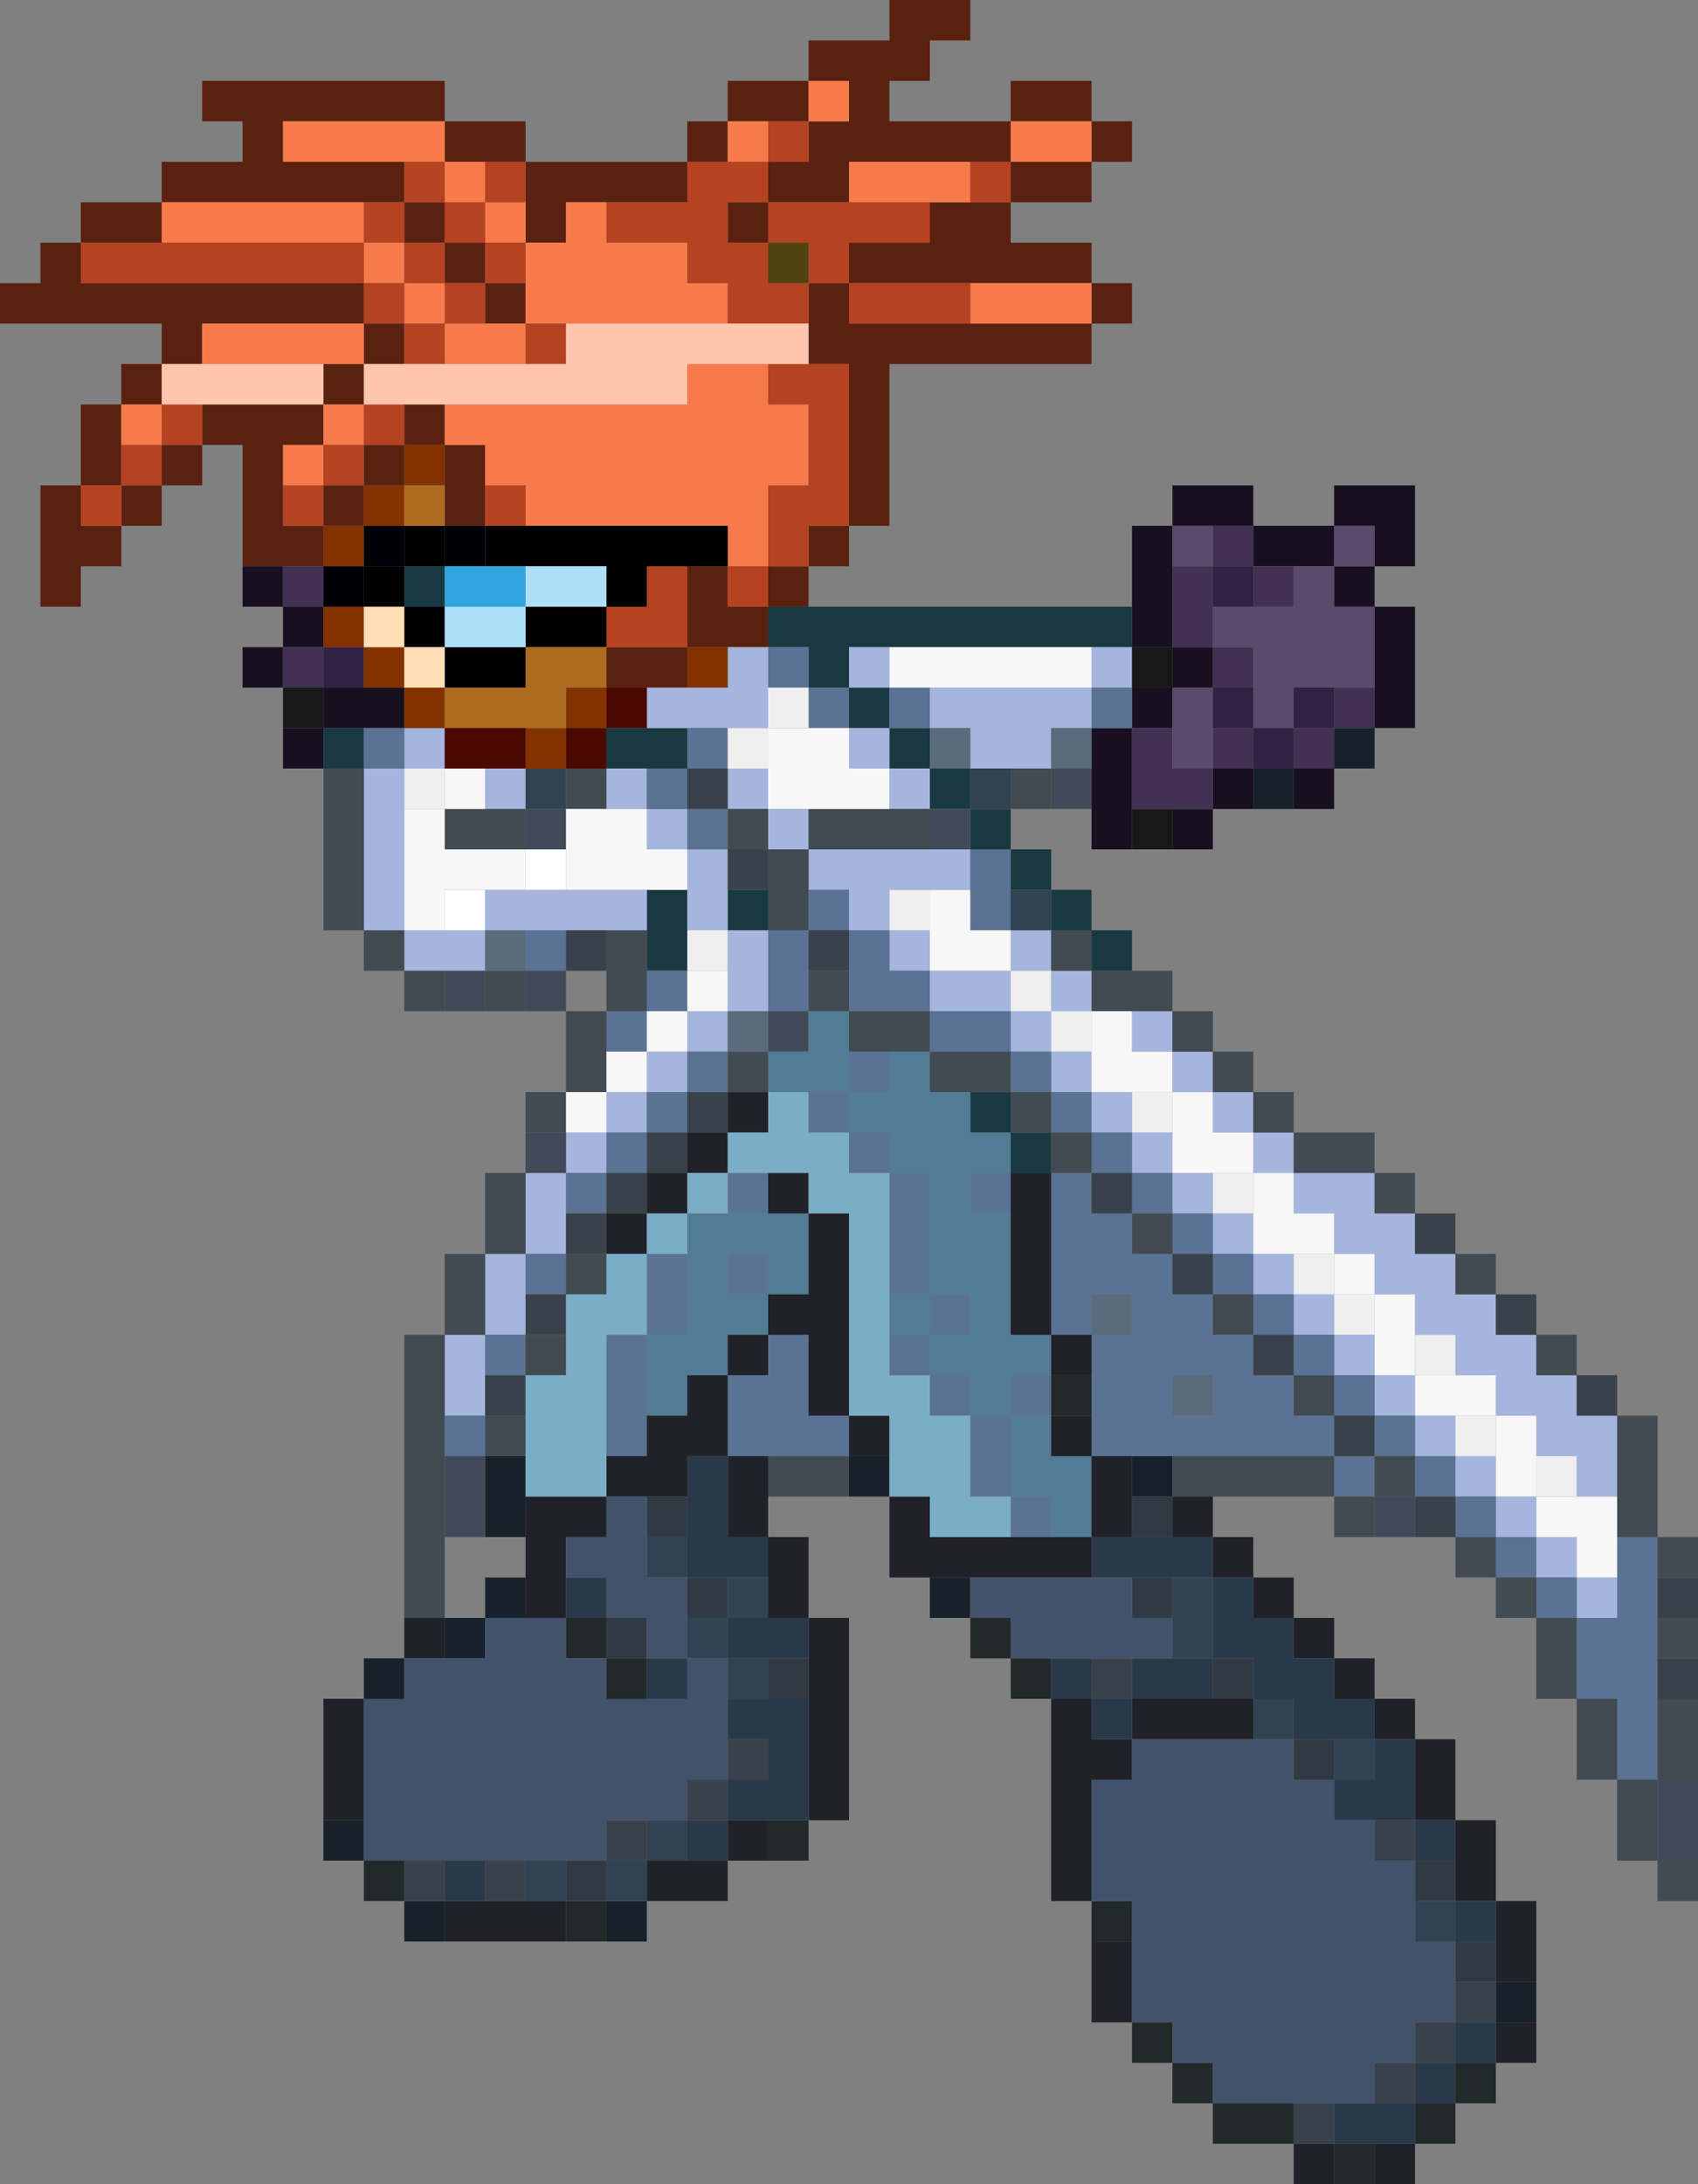 <?xml version="1.0" encoding="UTF-8" standalone="no"?>
<svg xmlns:xlink="http://www.w3.org/1999/xlink" height="54.0px" width="42.0px" xmlns="http://www.w3.org/2000/svg">
  <rect width="100%" height="100%" fill="#808080" stroke="none"/>
  <g transform="matrix(1.0, 0.0, 0.0, 1.0, -136.0, 4.0)">
    <path d="M142.0 10.0 L142.0 7.0 141.0 7.0 141.0 8.0 140.0 8.0 140.0 9.0 139.0 9.0 139.0 10.0 138.0 10.0 138.0 11.0 137.0 11.0 137.0 8.0 138.0 8.0 138.0 6.0 139.0 6.0 139.0 5.0 140.0 5.0 140.0 4.0 136.0 4.0 136.0 3.0 137.0 3.0 137.0 2.0 138.0 2.0 138.0 1.0 140.0 1.0 140.0 0.0 142.0 0.0 142.0 -1.0 141.0 -1.0 141.0 -2.0 147.0 -2.0 147.0 -1.0 149.0 -1.0 149.0 0.0 153.0 0.0 153.0 -1.0 154.0 -1.0 154.0 -2.0 156.0 -2.0 156.0 -3.0 158.0 -3.0 158.0 -4.0 160.0 -4.0 160.0 -3.0 159.0 -3.0 159.0 -2.0 158.0 -2.0 158.0 -1.0 161.0 -1.0 161.0 -2.0 163.0 -2.0 163.0 -1.0 164.0 -1.0 164.0 0.0 163.0 0.0 163.0 1.0 161.0 1.0 161.0 2.0 163.0 2.0 163.0 3.0 164.0 3.0 164.0 4.0 163.0 4.0 163.0 5.0 158.0 5.0 158.0 9.0 157.0 9.0 157.0 10.0 156.0 10.0 156.0 11.0 155.0 11.0 155.0 10.0 156.0 10.0 156.0 9.0 157.0 9.0 157.0 5.0 156.0 5.0 156.0 4.0 156.0 3.0 157.0 3.0 157.0 4.0 160.0 4.0 163.0 4.0 163.0 3.0 160.0 3.0 157.0 3.0 157.0 2.0 159.0 2.0 159.0 1.0 160.0 1.0 161.0 1.0 161.0 0.0 160.0 0.0 157.0 0.0 157.0 1.0 155.0 1.0 155.0 0.0 156.0 0.0 156.0 -1.0 155.0 -1.0 154.0 -1.0 154.0 0.0 153.0 0.0 153.0 1.0 151.0 1.0 150.0 1.0 150.0 2.0 149.0 2.0 149.0 1.0 149.0 0.0 148.0 0.0 147.0 0.0 147.0 -1.0 143.0 -1.0 143.0 0.0 146.0 0.0 146.0 1.0 145.0 1.0 140.0 1.0 140.0 2.0 138.0 2.0 138.0 3.0 145.0 3.0 145.0 4.0 141.0 4.0 141.0 5.0 140.0 5.0 140.0 6.0 139.0 6.0 139.0 7.0 139.0 8.0 138.0 8.0 138.0 9.0 139.0 9.0 139.0 8.0 140.0 8.0 140.0 7.0 141.0 7.0 141.0 6.0 144.0 6.0 144.0 7.0 143.0 7.0 143.0 8.0 143.0 9.0 144.0 9.0 144.0 10.0 143.0 10.0 142.0 10.0 M156.0 -1.0 L157.0 -1.0 157.0 -2.0 156.0 -2.0 156.0 -1.0 M161.0 0.0 L163.0 0.0 163.0 -1.0 161.0 -1.0 161.0 0.0 M155.0 1.0 L155.0 2.0 154.0 2.0 154.0 1.0 155.0 1.0 M154.0 10.0 L154.0 11.0 155.0 11.0 155.0 12.0 154.0 12.0 153.0 12.0 153.0 10.0 154.0 10.0 M149.0 3.0 L149.0 4.0 148.0 4.0 148.0 3.0 149.0 3.0 M147.0 3.0 L147.0 2.0 148.0 2.0 148.0 3.0 147.0 3.0 M147.0 1.0 L147.0 2.0 146.0 2.0 146.0 1.0 147.0 1.0 M146.0 5.0 L145.0 5.0 145.0 6.0 144.0 6.0 144.0 5.0 145.0 5.0 145.0 4.0 146.0 4.0 146.0 5.0 M146.0 6.0 L147.0 6.0 147.0 7.0 148.0 7.0 148.0 8.0 148.0 9.0 147.0 9.0 147.0 8.0 147.0 7.0 146.0 7.0 146.0 8.0 145.0 8.0 145.0 9.0 144.0 9.0 144.0 8.0 145.0 8.0 145.0 7.0 146.0 7.0 146.0 6.0 M151.0 12.0 L153.0 12.0 153.0 13.0 152.0 13.0 151.0 13.0 151.0 12.0" fill="#5a2110" fill-rule="evenodd" stroke="none"/>
    <path d="M143.0 8.0 L143.0 7.0 144.0 7.0 144.0 6.0 145.0 6.0 145.0 7.0 144.0 7.0 144.0 8.0 143.0 8.0 M139.0 7.0 L139.0 6.0 140.0 6.0 140.0 7.0 139.0 7.0 M141.0 5.0 L141.0 4.0 145.0 4.0 145.0 5.0 144.0 5.0 141.0 5.0 M140.0 2.0 L140.0 1.0 145.0 1.0 145.0 2.0 146.0 2.0 146.0 3.0 145.0 3.0 145.0 2.0 140.0 2.0 M146.0 0.0 L143.0 0.0 143.0 -1.0 147.0 -1.0 147.0 0.0 148.0 0.0 148.0 1.0 149.0 1.0 149.0 2.0 150.0 2.0 150.0 1.0 151.0 1.0 151.0 2.0 153.0 2.0 153.0 3.0 154.0 3.0 154.0 4.0 150.0 4.0 149.0 4.0 149.0 3.0 149.0 2.0 148.0 2.0 148.0 1.0 147.0 1.0 147.0 0.0 146.0 0.0 M154.0 0.0 L154.0 -1.0 155.0 -1.0 155.0 0.0 154.0 0.0 M156.0 -1.0 L156.0 -2.0 157.0 -2.0 157.0 -1.0 156.0 -1.0 M157.0 1.0 L157.0 0.0 160.0 0.0 160.0 1.0 159.0 1.0 157.0 1.0 M161.0 0.0 L161.0 -1.0 163.0 -1.0 163.0 0.0 161.0 0.0 M160.0 3.0 L163.0 3.0 163.0 4.0 160.0 4.0 160.0 3.0 M147.0 6.0 L153.0 6.0 153.0 5.0 155.0 5.0 155.0 6.0 156.0 6.0 156.0 8.0 155.0 8.0 155.0 10.0 154.0 10.0 154.0 9.0 149.0 9.0 149.0 8.0 148.0 8.0 148.0 7.0 147.0 7.0 147.0 6.0 M147.0 3.0 L147.0 4.0 148.0 4.0 149.0 4.0 149.0 5.0 147.0 5.0 147.0 4.0 146.0 4.0 146.0 3.0 147.0 3.0" fill="#f77b4a" fill-rule="evenodd" stroke="none"/>
    <path d="M144.0 9.0 L143.0 9.0 143.0 8.0 144.0 8.0 144.0 7.0 145.0 7.0 145.0 6.0 146.0 6.0 146.0 7.0 145.0 7.0 145.0 8.0 144.0 8.0 144.0 9.0 M141.0 6.0 L141.0 7.0 140.0 7.0 140.0 8.0 139.0 8.0 139.0 9.0 138.0 9.0 138.0 8.0 139.0 8.0 139.0 7.0 140.0 7.0 140.0 6.0 141.0 6.0 M145.0 4.0 L145.0 3.0 138.0 3.0 138.0 2.0 140.0 2.0 145.0 2.0 145.0 3.0 146.0 3.0 146.0 2.0 145.0 2.0 145.0 1.0 146.0 1.0 146.0 0.0 147.0 0.0 147.0 1.0 148.0 1.0 148.0 2.0 149.0 2.0 149.0 3.0 148.0 3.0 148.0 4.0 147.0 4.0 147.0 3.0 148.0 3.0 148.0 2.0 147.0 2.0 147.0 3.0 146.0 3.0 146.0 4.0 147.0 4.0 147.0 5.0 146.0 5.0 146.0 4.0 145.0 4.0 M148.0 0.0 L149.0 0.0 149.0 1.0 148.0 1.0 148.0 0.0 M151.0 1.0 L153.0 1.0 153.0 0.0 154.0 0.0 155.0 0.0 155.0 -1.0 156.0 -1.0 156.0 0.0 155.0 0.0 155.0 1.0 157.0 1.0 159.0 1.0 159.0 2.0 157.0 2.0 157.0 3.0 160.0 3.0 160.0 4.0 157.0 4.0 157.0 3.0 156.0 3.0 156.0 4.0 154.0 4.0 154.0 3.0 153.0 3.0 153.0 2.0 151.0 2.0 151.0 1.0 M160.0 0.0 L161.0 0.0 161.0 1.0 160.0 1.0 160.0 0.0 M156.0 5.0 L157.0 5.0 157.0 9.0 156.0 9.0 156.0 10.0 155.0 10.0 155.0 11.0 154.0 11.0 154.0 10.0 155.0 10.0 155.0 8.0 156.0 8.0 156.0 6.0 155.0 6.0 155.0 5.0 156.0 5.0 M155.0 2.0 L155.0 1.0 154.0 1.0 154.0 2.0 155.0 2.0 155.0 3.0 156.0 3.0 156.0 2.0 155.0 2.0 M149.0 9.0 L148.0 9.0 148.0 8.0 149.0 8.0 149.0 9.0 M151.0 11.0 L152.0 11.0 152.0 10.0 153.0 10.0 153.0 12.0 151.0 12.0 151.0 11.0 M149.0 4.0 L150.0 4.0 150.0 5.0 149.0 5.0 149.0 4.0 M147.0 1.0 L146.0 1.0 146.0 2.0 147.0 2.0 147.0 1.0" fill="#b54221" fill-rule="evenodd" stroke="none"/>
    <path d="M164.0 11.0 L164.0 9.0 165.0 9.0 165.0 8.0 167.0 8.0 167.0 9.0 169.0 9.0 169.0 8.0 171.0 8.0 171.0 10.0 170.0 10.0 170.0 11.0 171.0 11.0 171.0 14.0 170.0 14.0 170.0 13.0 170.0 11.0 169.0 11.0 169.0 10.0 170.0 10.0 170.0 9.0 169.0 9.0 169.0 10.0 168.0 10.0 167.0 10.0 167.0 9.0 166.0 9.0 165.0 9.0 165.0 10.0 165.0 12.0 166.0 12.0 166.0 13.0 165.0 13.0 165.0 12.0 164.0 12.0 164.0 11.0 M169.0 15.0 L169.0 16.0 168.0 16.0 168.0 15.0 169.0 15.0 M167.0 16.0 L166.0 16.0 166.0 17.0 165.0 17.0 165.0 16.0 166.0 16.0 166.0 15.0 167.0 15.0 167.0 16.0 M164.0 17.0 L163.0 17.0 163.0 16.0 163.0 15.0 163.0 14.0 164.0 14.0 164.0 13.0 165.0 13.0 165.0 14.0 164.0 14.0 164.0 16.0 164.0 17.0 M144.0 15.0 L143.0 15.0 143.0 14.0 144.0 14.0 144.0 15.0 M143.0 13.0 L142.0 13.0 142.0 12.0 143.0 12.0 143.0 11.0 142.0 11.0 142.0 10.0 143.0 10.0 143.0 11.0 144.0 11.0 144.0 12.0 143.0 12.0 143.0 13.0 M145.0 13.0 L146.0 13.0 146.0 14.0 145.0 14.0 144.0 14.0 144.0 13.0 145.0 13.0" fill="#181021" fill-rule="evenodd" stroke="none"/>
    <path d="M143.0 10.0 L144.0 10.0 144.0 11.0 143.0 11.0 143.0 10.0 M166.0 9.0 L167.0 9.0 167.0 10.0 168.0 10.0 168.0 11.0 167.0 11.0 167.0 10.0 166.0 10.0 166.0 11.0 166.0 12.0 167.0 12.0 167.0 13.0 166.0 13.0 166.0 12.0 165.0 12.0 165.0 10.0 166.0 10.0 166.0 9.0 M170.0 13.0 L170.0 14.0 169.0 14.0 169.0 15.0 168.0 15.0 168.0 14.0 169.0 14.0 169.0 13.0 170.0 13.0 M165.0 14.0 L165.0 15.0 166.0 15.0 166.0 16.0 165.0 16.0 164.0 16.0 164.0 14.0 165.0 14.0 M166.0 15.0 L166.0 14.0 167.0 14.0 167.0 15.0 166.0 15.0 M143.0 13.0 L143.0 12.0 144.0 12.0 144.0 13.0 143.0 13.0" fill="#423152" fill-rule="evenodd" stroke="none"/>
    <path d="M168.0 10.0 L169.0 10.0 169.0 9.0 170.0 9.0 170.0 10.0 169.0 10.0 169.0 11.0 170.0 11.0 170.0 13.0 169.0 13.0 168.0 13.0 168.0 14.0 167.0 14.0 167.0 13.0 167.0 12.0 166.0 12.0 166.0 11.0 167.0 11.0 168.0 11.0 168.0 10.0 M165.0 10.0 L165.0 9.0 166.0 9.0 166.0 10.0 165.0 10.0 M165.0 13.0 L166.0 13.0 166.0 14.0 166.0 15.0 165.0 15.0 165.0 14.0 165.0 13.0" fill="#5a4a6b" fill-rule="evenodd" stroke="none"/>
    <path d="M156.0 11.0 L164.0 11.0 164.0 12.0 163.0 12.0 158.0 12.0 157.0 12.0 157.0 13.0 156.0 13.0 156.0 12.0 155.0 12.0 155.0 11.0 156.0 11.0 M161.0 16.0 L161.0 17.0 162.0 17.0 162.0 18.0 163.0 18.0 163.0 19.0 164.0 19.0 164.0 20.0 163.0 20.0 163.0 19.0 162.0 19.0 162.0 18.0 161.0 18.0 161.0 17.0 160.0 17.0 160.0 16.0 159.0 16.0 159.0 15.0 160.0 15.0 160.0 16.0 161.0 16.0 M161.0 25.0 L161.0 24.0 160.0 24.0 160.0 23.0 161.0 23.0 161.0 24.0 162.0 24.0 162.0 25.0 161.0 25.0 M157.0 14.0 L157.0 13.0 158.0 13.0 158.0 14.0 159.0 14.0 159.0 15.0 158.0 15.0 158.0 14.0 157.0 14.0 M146.0 11.0 L146.0 10.0 147.0 10.0 147.0 11.0 146.0 11.0 M151.0 15.0 L151.0 14.0 152.0 14.0 153.0 14.0 153.0 15.0 152.0 15.0 151.0 15.0 M152.0 18.0 L153.0 18.0 153.0 19.0 153.0 20.0 152.0 20.0 152.0 19.0 152.0 18.0 M145.0 14.0 L145.0 15.0 144.0 15.0 144.0 14.0 145.0 14.0 M155.0 18.0 L155.0 19.0 154.0 19.0 154.0 18.0 155.0 18.0" fill="#183942" fill-rule="evenodd" stroke="none"/>
    <path d="M163.0 12.0 L164.0 12.0 164.0 13.0 163.0 13.0 163.0 12.0 M163.0 14.0 L162.0 14.0 162.0 15.0 161.0 15.0 160.0 15.0 160.0 14.0 159.0 14.0 159.0 13.0 163.0 13.0 163.0 14.0 M162.0 19.0 L162.0 20.0 163.0 20.0 163.0 21.0 162.0 21.0 162.0 22.0 163.0 22.0 163.0 23.0 162.0 23.0 162.0 22.0 161.0 22.0 161.0 21.0 159.0 21.0 159.0 20.0 158.0 20.0 158.0 19.0 157.0 19.0 157.0 18.0 156.0 18.0 156.0 17.0 155.0 17.0 155.0 16.0 154.0 16.0 154.0 15.0 155.0 15.0 155.0 16.0 156.0 16.0 156.0 17.0 159.0 17.0 160.0 17.0 160.0 18.0 159.0 18.0 158.0 18.0 158.0 19.0 159.0 19.0 159.0 20.0 161.0 20.0 161.0 19.0 162.0 19.0 M162.0 20.0 L161.0 20.0 161.0 21.0 162.0 21.0 162.0 20.0 M164.0 21.0 L165.0 21.0 165.0 22.0 166.0 22.0 166.0 23.0 167.0 23.0 167.0 24.0 168.0 24.0 168.0 25.0 170.0 25.0 170.0 26.0 171.0 26.0 171.0 27.0 172.0 27.0 172.0 28.0 173.0 28.0 173.0 29.0 174.0 29.0 174.0 30.0 175.0 30.0 175.0 31.0 176.0 31.0 176.0 33.0 175.0 33.0 175.0 32.0 174.0 32.0 174.0 31.0 173.0 31.0 173.0 30.0 172.0 30.0 172.0 29.0 171.0 29.0 171.0 28.0 170.0 28.0 170.0 27.0 169.0 27.0 169.0 26.0 168.0 26.0 168.0 25.0 167.0 25.0 167.0 24.0 166.0 24.0 166.0 23.0 165.0 23.0 165.0 22.0 164.0 22.0 164.0 21.0 M163.0 23.0 L164.0 23.0 164.0 24.0 163.0 24.0 163.0 23.0 M164.0 24.0 L165.0 24.0 165.0 25.0 166.0 25.0 166.0 26.0 165.0 26.0 165.0 25.0 164.0 25.0 164.0 24.0 M172.0 31.0 L172.0 32.0 173.0 32.0 173.0 33.0 174.0 33.0 174.0 34.0 173.0 34.0 173.0 33.0 172.0 33.0 172.0 32.0 171.0 32.0 171.0 31.0 172.0 31.0 M176.0 35.0 L176.0 36.0 175.0 36.0 175.0 35.0 176.0 35.0 M174.0 34.0 L175.0 34.0 175.0 35.0 174.0 35.0 174.0 34.0 M170.0 29.0 L170.0 30.0 171.0 30.0 171.0 31.0 170.0 31.0 170.0 30.0 169.0 30.0 169.0 29.0 168.0 29.0 168.0 28.0 169.0 28.0 169.0 29.0 170.0 29.0 M168.0 27.0 L168.0 28.0 167.0 28.0 167.0 27.0 168.0 27.0 M166.0 26.0 L167.0 26.0 167.0 27.0 166.0 27.0 166.0 26.0 M157.0 13.0 L157.0 12.0 158.0 12.0 158.0 13.0 157.0 13.0 M154.0 12.0 L155.0 12.0 155.0 13.0 155.0 14.0 154.0 14.0 153.0 14.0 152.0 14.0 152.0 13.0 153.0 13.0 154.0 13.0 154.0 12.0 M148.0 15.0 L149.0 15.0 149.0 16.0 148.0 16.0 148.0 15.0 M151.0 16.0 L151.0 15.0 152.0 15.0 152.0 16.0 153.0 16.0 153.0 17.0 154.0 17.0 154.0 18.0 154.0 19.0 153.0 19.0 153.0 18.0 153.0 17.0 152.0 17.0 152.0 16.0 151.0 16.0 M147.0 14.0 L147.0 15.0 146.0 15.0 146.0 16.0 146.0 19.0 147.0 19.0 148.0 19.0 148.0 20.0 147.0 20.0 146.0 20.0 146.0 19.0 145.0 19.0 145.0 15.0 146.0 15.0 146.0 14.0 147.0 14.0 M150.0 18.0 L152.0 18.0 152.0 19.0 151.0 19.0 150.0 19.0 149.0 19.0 148.0 19.0 148.0 18.0 149.0 18.0 150.0 18.0 M150.0 24.0 L151.0 24.0 151.0 23.0 152.0 23.0 152.0 22.0 153.0 22.0 153.0 23.0 152.0 23.0 152.0 24.0 151.0 24.0 151.0 25.0 150.0 25.0 150.0 24.0 M157.0 14.0 L158.0 14.0 158.0 15.0 157.0 15.0 157.0 14.0 M158.0 15.0 L159.0 15.0 159.0 16.0 158.0 16.0 158.0 15.0 M155.0 19.0 L155.0 21.0 154.0 21.0 154.0 20.0 154.0 19.0 155.0 19.0 M153.0 22.0 L153.0 21.0 154.0 21.0 154.0 22.0 153.0 22.0 M150.0 26.0 L150.0 27.0 149.0 27.0 149.0 25.0 150.0 25.0 150.0 26.0 M149.0 28.0 L149.0 29.0 148.0 29.0 148.0 27.0 149.0 27.0 149.0 28.0 M148.0 30.0 L148.0 31.0 147.0 31.0 147.0 29.0 148.0 29.0 148.0 30.0" fill="#a5b5de" fill-rule="evenodd" stroke="none"/>
    <path d="M166.0 11.0 L166.0 10.0 167.0 10.0 167.0 11.0 166.0 11.0 M167.0 13.0 L167.0 14.0 168.0 14.0 168.0 13.0 169.0 13.0 169.0 14.0 168.0 14.0 168.0 15.0 167.0 15.0 167.0 14.0 166.0 14.0 166.0 13.0 167.0 13.0 M144.0 12.0 L145.0 12.0 145.0 13.0 144.0 13.0 144.0 12.0" fill="#312142" fill-rule="evenodd" stroke="none"/>
    <path d="M165.0 17.0 L164.0 17.0 164.0 16.0 165.0 16.0 165.0 17.0 M143.0 14.0 L143.0 13.0 144.0 13.0 144.0 14.0 143.0 14.0 M164.0 13.0 L164.0 12.0 165.0 12.0 165.0 13.0 164.0 13.0" fill="#181818" fill-rule="evenodd" stroke="none"/>
    <path d="M170.0 14.0 L170.0 15.0 169.0 15.0 169.0 14.0 170.0 14.0 M168.0 16.0 L167.0 16.0 167.0 15.0 168.0 15.0 168.0 16.0 M174.0 45.0 L174.0 46.0 173.0 46.0 173.0 45.0 174.0 45.0 M160.0 36.0 L159.0 36.0 159.0 35.0 160.0 35.0 160.0 36.0 M158.0 33.0 L157.0 33.0 157.0 32.0 158.0 32.0 158.0 33.0 M152.0 43.0 L152.0 44.0 151.0 44.0 151.0 43.0 152.0 43.0 M147.0 44.0 L146.0 44.0 146.0 43.0 147.0 43.0 147.0 44.0 M145.0 42.0 L144.0 42.0 144.0 41.0 145.0 41.0 145.0 42.0 M145.0 38.0 L145.0 37.0 146.0 37.0 146.0 38.0 145.0 38.0 M164.0 32.0 L165.0 32.0 165.0 33.0 164.0 33.0 164.0 32.0 M149.0 32.0 L149.0 33.0 149.0 34.0 148.0 34.0 148.0 32.0 149.0 32.0 M149.0 36.0 L148.0 36.0 148.0 35.0 149.0 35.0 149.0 36.0 M148.0 36.0 L148.0 37.0 147.0 37.0 147.0 36.0 148.0 36.0" fill="#182129" fill-rule="evenodd" stroke="none"/>
    <path d="M163.0 14.0 L163.0 15.0 162.0 15.0 162.0 14.0 163.0 14.0 M159.0 14.0 L160.0 14.0 160.0 15.0 159.0 15.0 159.0 14.0 M163.0 29.0 L163.0 28.0 164.0 28.0 164.0 29.0 163.0 29.0 M166.0 30.0 L166.0 31.0 165.0 31.0 165.0 30.0 166.0 30.0 M148.0 20.0 L148.0 19.0 149.0 19.0 149.0 20.0 148.0 20.0 M154.0 21.0 L155.0 21.0 155.0 22.0 154.0 22.0 154.0 21.0" fill="#5a6b7b" fill-rule="evenodd" stroke="none"/>
    <path d="M163.0 13.0 L164.0 13.0 164.0 14.0 163.0 14.0 163.0 13.0 M159.0 13.0 L159.0 14.0 158.0 14.0 158.0 13.0 159.0 13.0 M176.0 34.0 L177.0 34.0 177.0 35.0 177.0 36.0 177.0 37.0 177.0 38.0 177.0 40.0 176.0 40.0 176.0 38.0 175.0 38.0 175.0 36.0 174.0 36.0 174.0 35.0 173.0 35.0 173.0 34.0 172.0 34.0 172.0 33.0 173.0 33.0 173.0 34.0 174.0 34.0 174.0 35.0 175.0 35.0 175.0 36.0 176.0 36.0 176.0 35.0 176.0 34.0 M161.0 22.0 L162.0 22.0 162.0 23.0 161.0 23.0 161.0 22.0 159.0 22.0 159.0 21.0 157.0 21.0 157.0 20.0 157.0 19.0 156.0 19.0 156.0 20.0 156.0 21.0 155.0 21.0 155.0 19.0 156.0 19.0 156.0 18.0 157.0 18.0 157.0 19.0 158.0 19.0 158.0 20.0 159.0 20.0 159.0 21.0 161.0 21.0 161.0 22.0 M162.0 23.0 L163.0 23.0 163.0 24.0 164.0 24.0 164.0 25.0 165.0 25.0 165.0 26.0 166.0 26.0 166.0 27.0 167.0 27.0 167.0 28.0 168.0 28.0 168.0 29.0 169.0 29.0 169.0 30.0 170.0 30.0 170.0 31.0 171.0 31.0 171.0 32.0 170.0 32.0 170.0 31.0 169.0 31.0 169.0 32.0 165.0 32.0 164.0 32.0 163.0 32.0 163.0 31.0 163.0 30.0 163.0 29.0 162.0 29.0 162.0 25.0 163.0 25.0 163.0 26.0 164.0 26.0 164.0 27.0 165.0 27.0 165.0 26.0 164.0 26.0 164.0 25.0 163.0 25.0 163.0 24.0 162.0 24.0 162.0 23.0 M161.0 18.0 L161.0 19.0 160.0 19.0 160.0 18.0 160.0 17.0 161.0 17.0 161.0 18.0 M168.0 30.0 L168.0 31.0 169.0 31.0 169.0 30.0 168.0 30.0 168.0 29.0 167.0 29.0 167.0 30.0 168.0 30.0 M166.0 28.0 L166.0 27.0 165.0 27.0 165.0 28.0 166.0 28.0 166.0 29.0 167.0 29.0 167.0 28.0 166.0 28.0 M163.0 29.0 L164.0 29.0 164.0 28.0 163.0 28.0 163.0 29.0 M161.0 26.0 L160.0 26.0 160.0 25.0 161.0 25.0 161.0 26.0 M158.0 22.0 L158.0 23.0 157.0 23.0 157.0 24.0 158.0 24.0 158.0 25.0 159.0 25.0 159.0 28.0 160.0 28.0 160.0 29.0 159.0 29.0 159.0 30.0 160.0 30.0 160.0 31.0 161.0 31.0 161.0 30.0 162.0 30.0 162.0 31.0 161.0 31.0 161.0 33.0 162.0 33.0 162.0 34.0 161.0 34.0 161.0 33.0 160.0 33.0 160.0 31.0 159.0 31.0 159.0 30.0 158.0 30.0 158.0 29.0 159.0 29.0 159.0 28.0 158.0 28.0 158.0 25.0 157.0 25.0 157.0 24.0 156.0 24.0 156.0 23.0 157.0 23.0 157.0 22.0 158.0 22.0 M166.0 30.0 L165.0 30.0 165.0 31.0 166.0 31.0 166.0 30.0 M171.0 32.0 L172.0 32.0 172.0 33.0 171.0 33.0 171.0 32.0 M170.0 32.0 L170.0 33.0 169.0 33.0 169.0 32.0 170.0 32.0 M155.0 12.0 L156.0 12.0 156.0 13.0 157.0 13.0 157.0 14.0 156.0 14.0 156.0 13.0 155.0 13.0 155.0 12.0 M152.0 15.0 L153.0 15.0 153.0 14.0 154.0 14.0 154.0 15.0 153.0 15.0 153.0 16.0 152.0 16.0 152.0 15.0 M145.0 14.0 L146.0 14.0 146.0 15.0 145.0 15.0 145.0 14.0 M150.0 19.0 L150.0 20.0 149.0 20.0 149.0 19.0 150.0 19.0 M151.0 22.0 L151.0 21.0 152.0 21.0 152.0 20.0 153.0 20.0 153.0 21.0 152.0 21.0 152.0 22.0 151.0 22.0 M150.0 25.0 L151.0 25.0 151.0 24.0 152.0 24.0 152.0 23.0 153.0 23.0 153.0 22.0 154.0 22.0 154.0 23.0 153.0 23.0 153.0 24.0 152.0 24.0 152.0 25.0 151.0 25.0 151.0 26.0 150.0 26.0 150.0 25.0 M154.0 16.0 L154.0 17.0 153.0 17.0 153.0 16.0 154.0 16.0 M154.0 25.0 L155.0 25.0 155.0 26.0 154.0 26.0 154.0 25.0 M155.0 29.0 L156.0 29.0 156.0 31.0 157.0 31.0 157.0 32.0 155.0 32.0 154.0 32.0 154.0 30.0 155.0 30.0 155.0 29.0 M153.0 27.0 L153.0 29.0 152.0 29.0 152.0 31.0 152.0 32.0 151.0 32.0 151.0 29.0 152.0 29.0 152.0 27.0 153.0 27.0 M155.0 28.0 L154.0 28.0 154.0 27.0 155.0 27.0 155.0 28.0 M149.0 27.0 L150.0 27.0 150.0 28.0 149.0 28.0 149.0 27.0 M148.0 29.0 L149.0 29.0 149.0 30.0 148.0 30.0 148.0 29.0 M147.0 31.0 L148.0 31.0 148.0 32.0 147.0 32.0 147.0 31.0" fill="#5a7394" fill-rule="evenodd" stroke="none"/>
    <path d="M163.0 16.0 L162.0 16.0 162.0 15.0 163.0 15.0 163.0 16.0 M178.0 40.0 L178.0 42.0 177.0 42.0 177.0 40.0 178.0 40.0 M171.0 34.0 L170.0 34.0 170.0 33.0 171.0 33.0 171.0 34.0 M149.0 25.0 L149.0 24.0 150.0 24.0 150.0 25.0 149.0 25.0 M150.0 21.0 L149.0 21.0 149.0 20.0 150.0 20.0 150.0 21.0 M148.0 21.0 L147.0 21.0 147.0 20.0 148.0 20.0 148.0 21.0 M149.0 17.0 L149.0 16.0 150.0 16.0 150.0 17.0 149.0 17.0 M159.0 17.0 L159.0 16.0 160.0 16.0 160.0 17.0 159.0 17.0 M155.0 21.0 L156.0 21.0 156.0 22.0 155.0 22.0 155.0 21.0 M147.0 32.0 L148.0 32.0 148.0 34.0 147.0 34.0 147.0 32.0" fill="#424a5a" fill-rule="evenodd" stroke="none"/>
    <path d="M162.0 16.0 L161.0 16.0 161.0 15.0 162.0 15.0 162.0 16.0 M164.0 20.0 L165.0 20.0 165.0 21.0 166.0 21.0 166.0 22.0 167.0 22.0 167.0 23.0 168.0 23.0 168.0 24.0 170.0 24.0 170.0 25.0 171.0 25.0 171.0 26.0 170.0 26.0 170.0 25.0 168.0 25.0 168.0 24.0 167.0 24.0 167.0 23.0 166.0 23.0 166.0 22.0 165.0 22.0 165.0 21.0 164.0 21.0 163.0 21.0 163.0 20.0 162.0 20.0 162.0 19.0 163.0 19.0 163.0 20.0 164.0 20.0 M172.0 27.0 L173.0 27.0 173.0 28.0 172.0 28.0 172.0 27.0 M174.0 29.0 L175.0 29.0 175.0 30.0 174.0 30.0 174.0 29.0 M176.0 31.0 L177.0 31.0 177.0 34.0 178.0 34.0 178.0 35.0 177.0 35.0 177.0 34.0 176.0 34.0 176.0 33.0 176.0 31.0 M178.0 36.0 L178.0 37.0 177.0 37.0 177.0 36.0 178.0 36.0 M178.0 38.0 L178.0 40.0 177.0 40.0 177.0 42.0 176.0 42.0 176.0 40.0 175.0 40.0 175.0 38.0 174.0 38.0 174.0 36.0 173.0 36.0 173.0 35.0 172.0 35.0 172.0 34.0 173.0 34.0 173.0 35.0 174.0 35.0 174.0 36.0 175.0 36.0 175.0 38.0 176.0 38.0 176.0 40.0 177.0 40.0 177.0 38.0 178.0 38.0 M178.0 42.0 L178.0 43.0 177.0 43.0 177.0 42.0 178.0 42.0 M170.0 34.0 L169.0 34.0 169.0 33.0 166.0 33.0 165.0 33.0 165.0 32.0 169.0 32.0 169.0 33.0 170.0 33.0 170.0 32.0 171.0 32.0 171.0 33.0 170.0 33.0 170.0 34.0 M157.0 33.0 L155.0 33.0 155.0 32.0 157.0 32.0 157.0 33.0 M146.0 36.0 L146.0 29.0 147.0 29.0 147.0 27.0 148.0 27.0 148.0 25.0 149.0 25.0 149.0 27.0 148.0 27.0 148.0 29.0 147.0 29.0 147.0 31.0 147.0 32.0 147.0 34.0 147.0 36.0 146.0 36.0 M149.0 24.0 L149.0 23.0 150.0 23.0 150.0 21.0 151.0 21.0 151.0 20.0 151.0 19.0 152.0 19.0 152.0 20.0 152.0 21.0 151.0 21.0 151.0 22.0 151.0 23.0 150.0 23.0 150.0 24.0 149.0 24.0 M149.0 21.0 L148.0 21.0 148.0 20.0 149.0 20.0 149.0 21.0 M147.0 21.0 L146.0 21.0 146.0 20.0 145.0 20.0 145.0 19.0 144.0 19.0 144.0 15.0 145.0 15.0 145.0 19.0 146.0 19.0 146.0 20.0 147.0 20.0 147.0 21.0 M161.0 22.0 L161.0 23.0 162.0 23.0 162.0 24.0 163.0 24.0 163.0 25.0 162.0 25.0 162.0 24.0 161.0 24.0 161.0 23.0 160.0 23.0 159.0 23.0 159.0 22.0 158.0 22.0 157.0 22.0 157.0 21.0 156.0 21.0 156.0 20.0 157.0 20.0 157.0 21.0 159.0 21.0 159.0 22.0 161.0 22.0 M168.0 30.0 L169.0 30.0 169.0 31.0 168.0 31.0 168.0 30.0 M165.0 26.0 L165.0 27.0 164.0 27.0 164.0 26.0 165.0 26.0 M166.0 28.0 L167.0 28.0 167.0 29.0 166.0 29.0 166.0 28.0 M150.0 15.0 L151.0 15.0 151.0 16.0 150.0 16.0 150.0 15.0 M148.0 16.0 L149.0 16.0 149.0 17.0 147.0 17.0 147.0 16.0 148.0 16.0 M159.0 16.0 L159.0 17.0 156.0 17.0 156.0 16.0 158.0 16.0 159.0 16.0 M154.0 16.0 L155.0 16.0 155.0 17.0 156.0 17.0 156.0 18.0 156.0 19.0 155.0 19.0 155.0 18.0 155.0 17.0 154.0 17.0 154.0 16.0 M154.0 23.0 L154.0 22.0 155.0 22.0 155.0 23.0 154.0 23.0 M151.0 27.0 L151.0 28.0 150.0 28.0 150.0 27.0 151.0 27.0 M150.0 29.0 L150.0 30.0 149.0 30.0 149.0 29.0 150.0 29.0 M149.0 31.0 L149.0 32.0 148.0 32.0 148.0 31.0 149.0 31.0" fill="#424a52" fill-rule="evenodd" stroke="none"/>
    <path d="M163.0 22.0 L162.0 22.0 162.0 21.0 163.0 21.0 163.0 22.0 M162.0 20.0 L162.0 21.0 161.0 21.0 161.0 20.0 162.0 20.0 M164.0 23.0 L165.0 23.0 165.0 24.0 164.0 24.0 164.0 23.0 M171.0 29.0 L172.0 29.0 172.0 30.0 171.0 30.0 171.0 29.0 M174.0 32.0 L175.0 32.0 175.0 33.0 174.0 33.0 174.0 32.0 M172.0 31.0 L173.0 31.0 173.0 32.0 172.0 32.0 172.0 31.0 M168.0 27.0 L169.0 27.0 169.0 28.0 170.0 28.0 170.0 29.0 169.0 29.0 169.0 28.0 168.0 28.0 168.0 27.0 M167.0 26.0 L166.0 26.0 166.0 25.0 167.0 25.0 167.0 26.0 M155.0 13.0 L156.0 13.0 156.0 14.0 155.0 14.0 155.0 13.0 M147.0 15.0 L147.0 16.0 146.0 16.0 146.0 15.0 147.0 15.0 M158.0 19.0 L158.0 18.0 159.0 18.0 159.0 19.0 158.0 19.0 M155.0 14.0 L155.0 15.0 154.0 15.0 154.0 14.0 155.0 14.0 M154.0 19.0 L154.0 20.0 153.0 20.0 153.0 19.0 154.0 19.0" fill="#efefef" fill-rule="evenodd" stroke="none"/>
    <path d="M163.0 12.0 L163.0 13.0 159.0 13.0 158.0 13.0 158.0 12.0 163.0 12.0 M163.0 22.0 L163.0 21.0 164.0 21.0 164.0 22.0 165.0 22.0 165.0 23.0 164.0 23.0 163.0 23.0 163.0 22.0 M176.0 33.0 L176.0 34.0 176.0 35.0 175.0 35.0 175.0 34.0 174.0 34.0 174.0 33.0 175.0 33.0 176.0 33.0 M165.0 24.0 L165.0 23.0 166.0 23.0 166.0 24.0 167.0 24.0 167.0 25.0 168.0 25.0 168.0 26.0 169.0 26.0 169.0 27.0 170.0 27.0 170.0 28.0 171.0 28.0 171.0 29.0 171.0 30.0 170.0 30.0 170.0 29.0 170.0 28.0 169.0 28.0 169.0 27.0 168.0 27.0 167.0 27.0 167.0 26.0 167.0 25.0 166.0 25.0 165.0 25.0 165.0 24.0 M172.0 30.0 L173.0 30.0 173.0 31.0 174.0 31.0 174.0 32.0 174.0 33.0 173.0 33.0 173.0 32.0 173.0 31.0 172.0 31.0 171.0 31.0 171.0 30.0 172.0 30.0 M156.0 14.0 L157.0 14.0 157.0 15.0 158.0 15.0 158.0 16.0 156.0 16.0 155.0 16.0 155.0 15.0 155.0 14.0 156.0 14.0 M147.0 15.0 L148.0 15.0 148.0 16.0 147.0 16.0 147.0 15.0 M150.0 16.0 L151.0 16.0 152.0 16.0 152.0 17.0 153.0 17.0 153.0 18.0 152.0 18.0 150.0 18.0 150.0 17.0 150.0 16.0 M147.0 16.0 L147.0 17.0 149.0 17.0 149.0 18.0 148.0 18.0 147.0 18.0 147.0 19.0 146.0 19.0 146.0 16.0 147.0 16.0 M150.0 23.0 L151.0 23.0 151.0 22.0 152.0 22.0 152.0 23.0 151.0 23.0 151.0 24.0 150.0 24.0 150.0 23.0 M153.0 22.0 L152.0 22.0 152.0 21.0 153.0 21.0 153.0 20.0 154.0 20.0 154.0 21.0 153.0 21.0 153.0 22.0 M159.0 18.0 L160.0 18.0 160.0 19.0 161.0 19.0 161.0 20.0 159.0 20.0 159.0 19.0 159.0 18.0" fill="#f7f7f7" fill-rule="evenodd" stroke="none"/>
    <path d="M160.0 15.0 L161.0 15.0 161.0 16.0 160.0 16.0 160.0 15.0 M161.0 18.0 L162.0 18.0 162.0 19.0 161.0 19.0 161.0 18.0 M165.0 35.0 L166.0 35.0 166.0 37.0 165.0 37.0 165.0 36.0 165.0 35.0 M167.0 38.0 L168.0 38.0 168.0 39.0 167.0 39.0 167.0 38.0 M169.0 39.0 L170.0 39.0 170.0 40.0 169.0 40.0 169.0 39.0 M171.0 43.0 L172.0 43.0 172.0 44.0 171.0 44.0 171.0 43.0 M149.0 16.0 L149.0 15.0 150.0 15.0 150.0 16.0 149.0 16.0 M153.0 37.0 L153.0 36.0 154.0 36.0 154.0 35.0 155.0 35.0 155.0 36.0 154.0 36.0 154.0 37.0 155.0 37.0 155.0 38.0 154.0 38.0 154.0 37.0 153.0 37.0 M153.0 35.0 L152.0 35.0 152.0 34.0 153.0 34.0 153.0 35.0 M149.0 42.0 L150.0 42.0 150.0 43.0 149.0 43.0 149.0 42.0 M152.0 41.0 L153.0 41.0 153.0 42.0 152.0 42.0 152.0 43.0 151.0 43.0 151.0 42.0 152.0 42.0 152.0 41.0" fill="#314252" fill-rule="evenodd" stroke="none"/>
    <path d="M171.0 26.0 L172.0 26.0 172.0 27.0 171.0 27.0 171.0 26.0 M173.0 28.0 L174.0 28.0 174.0 29.0 173.0 29.0 173.0 28.0 M175.0 30.0 L176.0 30.0 176.0 31.0 175.0 31.0 175.0 30.0 M178.0 35.0 L178.0 36.0 177.0 36.0 177.0 35.0 178.0 35.0 M178.0 37.0 L178.0 38.0 177.0 38.0 177.0 37.0 178.0 37.0 M172.0 34.0 L171.0 34.0 171.0 33.0 172.0 33.0 172.0 34.0 M168.0 30.0 L167.0 30.0 167.0 29.0 168.0 29.0 168.0 30.0 M165.0 27.0 L166.0 27.0 166.0 28.0 165.0 28.0 165.0 27.0 M164.0 26.0 L163.0 26.0 163.0 25.0 164.0 25.0 164.0 26.0 M169.0 32.0 L169.0 31.0 170.0 31.0 170.0 32.0 169.0 32.0 M170.0 41.0 L171.0 41.0 171.0 42.0 170.0 42.0 170.0 41.0 M163.0 37.0 L164.0 37.0 164.0 38.0 163.0 38.0 163.0 37.0 M168.0 48.0 L169.0 48.0 169.0 49.0 168.0 49.0 168.0 48.0 M170.0 48.0 L170.0 47.0 171.0 47.0 171.0 46.0 172.0 46.0 172.0 45.0 173.0 45.0 173.0 46.0 172.0 46.0 172.0 47.0 171.0 47.0 171.0 48.0 170.0 48.0 M151.0 20.0 L150.0 20.0 150.0 19.0 151.0 19.0 151.0 20.0 M153.0 15.0 L154.0 15.0 154.0 16.0 153.0 16.0 153.0 15.0 M154.0 17.0 L155.0 17.0 155.0 18.0 154.0 18.0 154.0 17.0 M156.0 20.0 L156.0 19.0 157.0 19.0 157.0 20.0 156.0 20.0 M152.0 25.0 L152.0 24.0 153.0 24.0 153.0 25.0 152.0 25.0 152.0 26.0 151.0 26.0 151.0 27.0 150.0 27.0 150.0 26.0 151.0 26.0 151.0 25.0 152.0 25.0 M153.0 24.0 L153.0 23.0 154.0 23.0 154.0 24.0 153.0 24.0 M150.0 28.0 L150.0 29.0 149.0 29.0 149.0 28.0 150.0 28.0 M149.0 30.0 L149.0 31.0 148.0 31.0 148.0 30.0 149.0 30.0 M146.0 42.0 L147.0 42.0 147.0 43.0 146.0 43.0 146.0 42.0 M148.0 42.0 L149.0 42.0 149.0 43.0 148.0 43.0 148.0 42.0 M151.0 42.0 L151.0 41.0 152.0 41.0 152.0 42.0 151.0 42.0 M153.0 41.0 L153.0 40.0 154.0 40.0 154.0 39.0 155.0 39.0 155.0 40.0 154.0 40.0 154.0 41.0 153.0 41.0" fill="#39424a" fill-rule="evenodd" stroke="none"/>
    <path d="M161.0 26.0 L161.0 29.0 162.0 29.0 162.0 30.0 161.0 30.0 161.0 31.0 160.0 31.0 160.0 30.0 159.0 30.0 159.0 29.0 160.0 29.0 160.0 28.0 159.0 28.0 159.0 25.0 158.0 25.0 158.0 24.0 157.0 24.0 157.0 23.0 158.0 23.0 158.0 22.0 159.0 22.0 159.0 23.0 160.0 23.0 160.0 24.0 161.0 24.0 161.0 25.0 160.0 25.0 160.0 26.0 161.0 26.0 M162.0 31.0 L162.0 32.0 163.0 32.0 163.0 34.0 162.0 34.0 162.0 33.0 161.0 33.0 161.0 31.0 162.0 31.0 M155.0 22.0 L156.0 22.0 156.0 21.0 157.0 21.0 157.0 22.0 157.0 23.0 156.0 23.0 155.0 23.0 155.0 22.0 M158.0 28.0 L159.0 28.0 159.0 29.0 158.0 29.0 158.0 28.0 M155.0 26.0 L156.0 26.0 156.0 28.0 155.0 28.0 155.0 29.0 154.0 29.0 154.0 30.0 153.0 30.0 153.0 31.0 152.0 31.0 152.0 29.0 153.0 29.0 153.0 27.0 153.0 26.0 154.0 26.0 155.0 26.0 M155.0 28.0 L155.0 27.0 154.0 27.0 154.0 28.0 155.0 28.0" fill="#527b94" fill-rule="evenodd" stroke="none"/>
    <path d="M166.0 33.0 L166.0 34.0 167.0 34.0 167.0 35.0 168.0 35.0 168.0 36.0 169.0 36.0 169.0 37.0 170.0 37.0 170.0 38.0 171.0 38.0 171.0 39.0 172.0 39.0 172.0 41.0 173.0 41.0 173.0 43.0 174.0 43.0 174.0 45.0 173.0 45.0 173.0 44.0 173.0 43.0 172.0 43.0 172.0 42.0 172.0 41.0 171.0 41.0 171.0 39.0 170.0 39.0 170.0 38.0 169.0 38.0 169.0 37.0 168.0 37.0 168.0 36.0 167.0 36.0 167.0 35.0 166.0 35.0 166.0 34.0 165.0 34.0 165.0 33.0 166.0 33.0 M174.0 46.0 L174.0 47.0 173.0 47.0 173.0 46.0 174.0 46.0 M171.0 49.0 L171.0 50.0 170.0 50.0 170.0 49.0 171.0 49.0 M169.0 50.0 L168.0 50.0 168.0 49.0 169.0 49.0 169.0 50.0 M164.0 46.0 L163.0 46.0 163.0 44.0 164.0 44.0 164.0 46.0 M163.0 43.0 L162.0 43.0 162.0 38.0 163.0 38.0 163.0 39.0 164.0 39.0 164.0 40.0 163.0 40.0 163.0 43.0 M159.0 35.0 L158.0 35.0 158.0 33.0 159.0 33.0 159.0 34.0 161.0 34.0 162.0 34.0 163.0 34.0 163.0 32.0 162.0 32.0 162.0 31.0 163.0 31.0 163.0 32.0 164.0 32.0 164.0 33.0 164.0 34.0 163.0 34.0 163.0 35.0 160.0 35.0 159.0 35.0 M155.0 33.0 L155.0 34.0 156.0 34.0 156.0 36.0 157.0 36.0 157.0 41.0 156.0 41.0 156.0 38.0 156.0 37.0 156.0 36.0 155.0 36.0 155.0 35.0 155.0 34.0 154.0 34.0 154.0 32.0 153.0 32.0 153.0 33.0 152.0 33.0 151.0 33.0 151.0 34.0 150.0 34.0 150.0 35.0 150.0 36.0 149.0 36.0 149.0 35.0 149.0 34.0 149.0 33.0 151.0 33.0 151.0 32.0 152.0 32.0 152.0 31.0 153.0 31.0 153.0 30.0 154.0 30.0 154.0 29.0 155.0 29.0 155.0 30.0 154.0 30.0 154.0 32.0 155.0 32.0 155.0 33.0 M155.0 42.0 L154.0 42.0 154.0 43.0 152.0 43.0 152.0 42.0 153.0 42.0 154.0 42.0 154.0 41.0 155.0 41.0 155.0 42.0 M150.0 44.0 L147.0 44.0 147.0 43.0 148.0 43.0 149.0 43.0 150.0 43.0 150.0 44.0 M144.0 41.0 L144.0 38.0 145.0 38.0 145.0 41.0 144.0 41.0 M146.0 37.0 L146.0 36.0 147.0 36.0 147.0 37.0 146.0 37.0 M162.0 25.0 L162.0 29.0 163.0 29.0 163.0 30.0 162.0 30.0 162.0 29.0 161.0 29.0 161.0 26.0 161.0 25.0 162.0 25.0 M158.0 32.0 L157.0 32.0 157.0 31.0 156.0 31.0 156.0 29.0 155.0 29.0 155.0 28.0 156.0 28.0 156.0 26.0 155.0 26.0 155.0 25.0 156.0 25.0 156.0 26.0 157.0 26.0 157.0 31.0 158.0 31.0 158.0 32.0 M167.0 38.0 L167.0 39.0 164.0 39.0 164.0 38.0 166.0 38.0 167.0 38.0 M152.0 25.0 L153.0 25.0 153.0 24.0 154.0 24.0 154.0 23.0 155.0 23.0 155.0 24.0 154.0 24.0 154.0 25.0 153.0 25.0 153.0 26.0 152.0 26.0 152.0 27.0 151.0 27.0 151.0 26.0 152.0 26.0 152.0 25.0" fill="#212129" fill-rule="evenodd" stroke="none"/>
    <path d="M173.0 47.0 L173.0 48.0 172.0 48.0 172.0 49.0 171.0 49.0 171.0 48.0 172.0 48.0 172.0 47.0 173.0 47.0 M170.0 50.0 L169.0 50.0 169.0 49.0 170.0 49.0 170.0 50.0 M168.0 49.0 L166.0 49.0 166.0 48.0 165.0 48.0 165.0 47.0 164.0 47.0 164.0 46.0 165.0 46.0 165.0 47.0 166.0 47.0 166.0 48.0 168.0 48.0 168.0 49.0 M163.0 44.0 L163.0 43.0 164.0 43.0 164.0 44.0 163.0 44.0 M162.0 38.0 L161.0 38.0 161.0 37.0 160.0 37.0 160.0 36.0 161.0 36.0 161.0 37.0 162.0 37.0 162.0 38.0 M156.0 41.0 L156.0 42.0 155.0 42.0 155.0 41.0 156.0 41.0 M151.0 44.0 L150.0 44.0 150.0 43.0 151.0 43.0 151.0 44.0 M146.0 43.0 L145.0 43.0 145.0 42.0 146.0 42.0 146.0 43.0 M163.0 30.0 L163.0 31.0 162.0 31.0 162.0 30.0 163.0 30.0 M150.0 36.0 L151.0 36.0 151.0 37.0 152.0 37.0 152.0 38.0 151.0 38.0 151.0 37.0 150.0 37.0 150.0 36.0" fill="#212929" fill-rule="evenodd" stroke="none"/>
    <path d="M172.0 42.0 L172.0 43.0 171.0 43.0 171.0 42.0 172.0 42.0 M173.0 44.0 L173.0 45.0 172.0 45.0 172.0 44.0 173.0 44.0 M165.0 33.0 L165.0 34.0 164.0 34.0 164.0 33.0 165.0 33.0 M164.0 35.0 L165.0 35.0 165.0 36.0 164.0 36.0 164.0 35.0 M166.0 37.0 L167.0 37.0 167.0 38.0 166.0 38.0 166.0 37.0 M168.0 39.0 L169.0 39.0 169.0 40.0 168.0 40.0 168.0 39.0 M152.0 34.0 L152.0 33.0 153.0 33.0 153.0 34.0 152.0 34.0 M151.0 36.0 L152.0 36.0 152.0 37.0 151.0 37.0 151.0 36.0 M153.0 36.0 L153.0 35.0 154.0 35.0 154.0 36.0 153.0 36.0 M155.0 37.0 L156.0 37.0 156.0 38.0 155.0 38.0 155.0 37.0 M150.0 42.0 L151.0 42.0 151.0 43.0 150.0 43.0 150.0 42.0" fill="#313942" fill-rule="evenodd" stroke="none"/>
    <path d="M165.0 34.0 L166.0 34.0 166.0 35.0 167.0 35.0 167.0 36.0 168.0 36.0 168.0 37.0 169.0 37.0 169.0 38.0 170.0 38.0 170.0 39.0 171.0 39.0 171.0 41.0 172.0 41.0 172.0 42.0 171.0 42.0 171.0 41.0 170.0 41.0 169.0 41.0 169.0 40.0 170.0 40.0 170.0 39.0 169.0 39.0 168.0 39.0 168.0 38.0 167.0 38.0 167.0 37.0 166.0 37.0 166.0 35.0 165.0 35.0 164.0 35.0 163.0 35.0 163.0 34.0 164.0 34.0 165.0 34.0 M172.0 43.0 L173.0 43.0 173.0 44.0 172.0 44.0 172.0 43.0 M162.0 37.0 L163.0 37.0 163.0 38.0 164.0 38.0 164.0 39.0 163.0 39.0 163.0 38.0 162.0 38.0 162.0 37.0 M164.0 37.0 L165.0 37.0 166.0 37.0 166.0 38.0 164.0 38.0 164.0 37.0 M169.0 48.0 L170.0 48.0 171.0 48.0 171.0 49.0 170.0 49.0 169.0 49.0 169.0 48.0 M171.0 47.0 L172.0 47.0 172.0 46.0 173.0 46.0 173.0 47.0 172.0 47.0 172.0 48.0 171.0 48.0 171.0 47.0 M150.0 35.0 L151.0 35.0 151.0 36.0 150.0 36.0 150.0 35.0 M152.0 37.0 L153.0 37.0 153.0 38.0 152.0 38.0 152.0 37.0 M153.0 34.0 L153.0 33.0 153.0 32.0 154.0 32.0 154.0 34.0 155.0 34.0 155.0 35.0 154.0 35.0 153.0 35.0 153.0 34.0 M155.0 37.0 L154.0 37.0 154.0 36.0 155.0 36.0 156.0 36.0 156.0 37.0 155.0 37.0 M154.0 38.0 L155.0 38.0 156.0 38.0 156.0 41.0 155.0 41.0 154.0 41.0 154.0 40.0 155.0 40.0 155.0 39.0 154.0 39.0 154.0 38.0 M147.0 42.0 L148.0 42.0 148.0 43.0 147.0 43.0 147.0 42.0 M153.0 42.0 L153.0 41.0 154.0 41.0 154.0 42.0 153.0 42.0" fill="#29394a" fill-rule="evenodd" stroke="none"/>
    <path d="M163.0 35.0 L164.0 35.0 164.0 36.0 165.0 36.0 165.0 37.0 164.0 37.0 163.0 37.0 162.0 37.0 161.0 37.0 161.0 36.0 160.0 36.0 160.0 35.0 163.0 35.0 M169.0 40.0 L169.0 41.0 170.0 41.0 170.0 42.0 171.0 42.0 171.0 43.0 171.0 44.0 172.0 44.0 172.0 45.0 172.0 46.0 171.0 46.0 171.0 47.0 170.0 47.0 170.0 48.0 169.0 48.0 168.0 48.0 166.0 48.0 166.0 47.0 165.0 47.0 165.0 46.0 164.0 46.0 164.0 44.0 164.0 43.0 163.0 43.0 163.0 40.0 164.0 40.0 164.0 39.0 167.0 39.0 168.0 39.0 168.0 40.0 169.0 40.0 M152.0 33.0 L152.0 34.0 152.0 35.0 153.0 35.0 153.0 36.0 153.0 37.0 154.0 37.0 154.0 38.0 154.0 39.0 154.0 40.0 153.0 40.0 153.0 41.0 152.0 41.0 151.0 41.0 151.0 42.0 150.0 42.0 149.0 42.0 148.0 42.0 147.0 42.0 146.0 42.0 145.0 42.0 145.0 41.0 145.0 38.0 146.0 38.0 146.0 37.0 147.0 37.0 148.0 37.0 148.0 36.0 149.0 36.0 150.0 36.0 150.0 37.0 151.0 37.0 151.0 38.0 152.0 38.0 153.0 38.0 153.0 37.0 152.0 37.0 152.0 36.0 151.0 36.0 151.0 35.0 150.0 35.0 150.0 34.0 151.0 34.0 151.0 33.0 152.0 33.0" fill="#42526b" fill-rule="evenodd" stroke="none"/>
    <path d="M155.0 2.0 L156.0 2.0 156.0 3.0 155.0 3.0 155.0 2.0" fill="#524210" fill-rule="evenodd" stroke="none"/>
    <path d="M144.0 6.0 L141.0 6.0 140.0 6.0 140.0 5.0 141.0 5.0 144.0 5.0 144.0 6.0 M156.0 4.0 L156.0 5.0 155.0 5.0 153.0 5.0 153.0 6.0 147.0 6.0 146.0 6.0 145.0 6.0 145.0 5.0 146.0 5.0 147.0 5.0 149.0 5.0 150.0 5.0 150.0 4.0 154.0 4.0 156.0 4.0" fill="#ffc6ad" fill-rule="evenodd" stroke="none"/>
    <path d="M154.0 10.0 L153.0 10.0 152.0 10.0 152.0 11.0 151.0 11.0 151.0 10.0 149.0 10.0 148.0 10.0 148.0 9.0 149.0 9.0 154.0 9.0 154.0 10.0 M146.0 9.0 L147.0 9.0 147.0 10.0 146.0 10.0 146.0 11.0 145.0 11.0 145.0 10.0 146.0 10.0 146.0 9.0 M147.0 12.0 L146.0 12.0 146.0 11.0 147.0 11.0 147.0 12.0 149.0 12.0 149.0 11.0 151.0 11.0 151.0 12.0 149.0 12.0 149.0 13.0 147.0 13.0 147.0 12.0" fill="#000000" fill-rule="evenodd" stroke="none"/>
    <path d="M144.0 10.0 L144.0 9.0 145.0 9.0 145.0 10.0 144.0 10.0 M153.0 12.0 L154.0 12.0 154.0 13.0 153.0 13.0 153.0 12.0 M146.0 8.0 L146.0 9.0 145.0 9.0 145.0 8.0 146.0 8.0 146.0 7.0 147.0 7.0 147.0 8.0 146.0 8.0 M144.0 12.0 L144.0 11.0 145.0 11.0 145.0 12.0 146.0 12.0 146.0 13.0 145.0 13.0 145.0 12.0 144.0 12.0 M146.0 13.0 L147.0 13.0 147.0 14.0 146.0 14.0 146.0 13.0 M151.0 13.0 L151.0 14.0 150.0 14.0 150.0 13.0 151.0 13.0 M150.0 14.0 L150.0 15.0 149.0 15.0 149.0 14.0 150.0 14.0" fill="#843100" fill-rule="evenodd" stroke="none"/>
    <path d="M146.0 9.0 L146.0 8.0 147.0 8.0 147.0 9.0 146.0 9.0 M149.0 12.0 L151.0 12.0 151.0 13.0 150.0 13.0 150.0 14.0 149.0 14.0 147.0 14.0 147.0 13.0 149.0 13.0 149.0 12.0" fill="#ad6b21" fill-rule="evenodd" stroke="none"/>
    <path d="M148.0 9.0 L148.0 10.0 147.0 10.0 147.0 9.0 148.0 9.0 M145.0 9.0 L146.0 9.0 146.0 10.0 145.0 10.0 145.0 9.0 M145.0 11.0 L144.0 11.0 144.0 10.0 145.0 10.0 145.0 11.0" fill="#000008" fill-rule="evenodd" stroke="none"/>
    <path d="M145.0 12.0 L145.0 11.0 146.0 11.0 146.0 12.0 147.0 12.0 147.0 13.0 146.0 13.0 146.0 12.0 145.0 12.0" fill="#ffdeb5" fill-rule="evenodd" stroke="none"/>
    <path d="M148.0 10.0 L149.0 10.0 149.0 11.0 147.0 11.0 147.0 10.0 148.0 10.0" fill="#31a5de" fill-rule="evenodd" stroke="none"/>
    <path d="M149.0 10.0 L151.0 10.0 151.0 11.0 149.0 11.0 149.0 12.0 147.0 12.0 147.0 11.0 149.0 11.0 149.0 10.0" fill="#addef7" fill-rule="evenodd" stroke="none"/>
    <path d="M151.0 13.0 L152.0 13.0 152.0 14.0 151.0 14.0 151.0 15.0 150.0 15.0 150.0 14.0 151.0 14.0 151.0 13.0 M147.0 14.0 L149.0 14.0 149.0 15.0 148.0 15.0 147.0 15.0 147.0 14.0" fill="#4a0800" fill-rule="evenodd" stroke="none"/>
    <path d="M150.0 17.0 L150.0 18.0 149.0 18.0 149.0 17.0 150.0 17.0 M147.0 19.0 L147.0 18.0 148.0 18.0 148.0 19.0 147.0 19.0" fill="#ffffff" fill-rule="evenodd" stroke="none"/>
    <path d="M161.0 34.0 L159.0 34.0 159.0 33.0 158.0 33.0 158.0 32.0 158.0 31.0 157.0 31.0 157.0 26.0 156.0 26.0 156.0 25.0 155.0 25.0 154.0 25.0 154.0 24.0 155.0 24.0 155.0 23.0 156.0 23.0 156.0 24.0 157.0 24.0 157.0 25.0 158.0 25.0 158.0 28.0 158.0 29.0 158.0 30.0 159.0 30.0 159.0 31.0 160.0 31.0 160.0 33.0 161.0 33.0 161.0 34.0 M154.0 25.0 L154.0 26.0 153.0 26.0 153.0 25.0 154.0 25.0 M152.0 26.0 L153.0 26.0 153.0 27.0 152.0 27.0 152.0 29.0 151.0 29.0 151.0 32.0 151.0 33.0 149.0 33.0 149.0 32.0 149.0 31.0 149.0 30.0 150.0 30.0 150.0 29.0 150.0 28.0 151.0 28.0 151.0 27.0 152.0 27.0 152.0 26.0" fill="#7badc6" fill-rule="evenodd" stroke="none"/>
  </g>
</svg>
